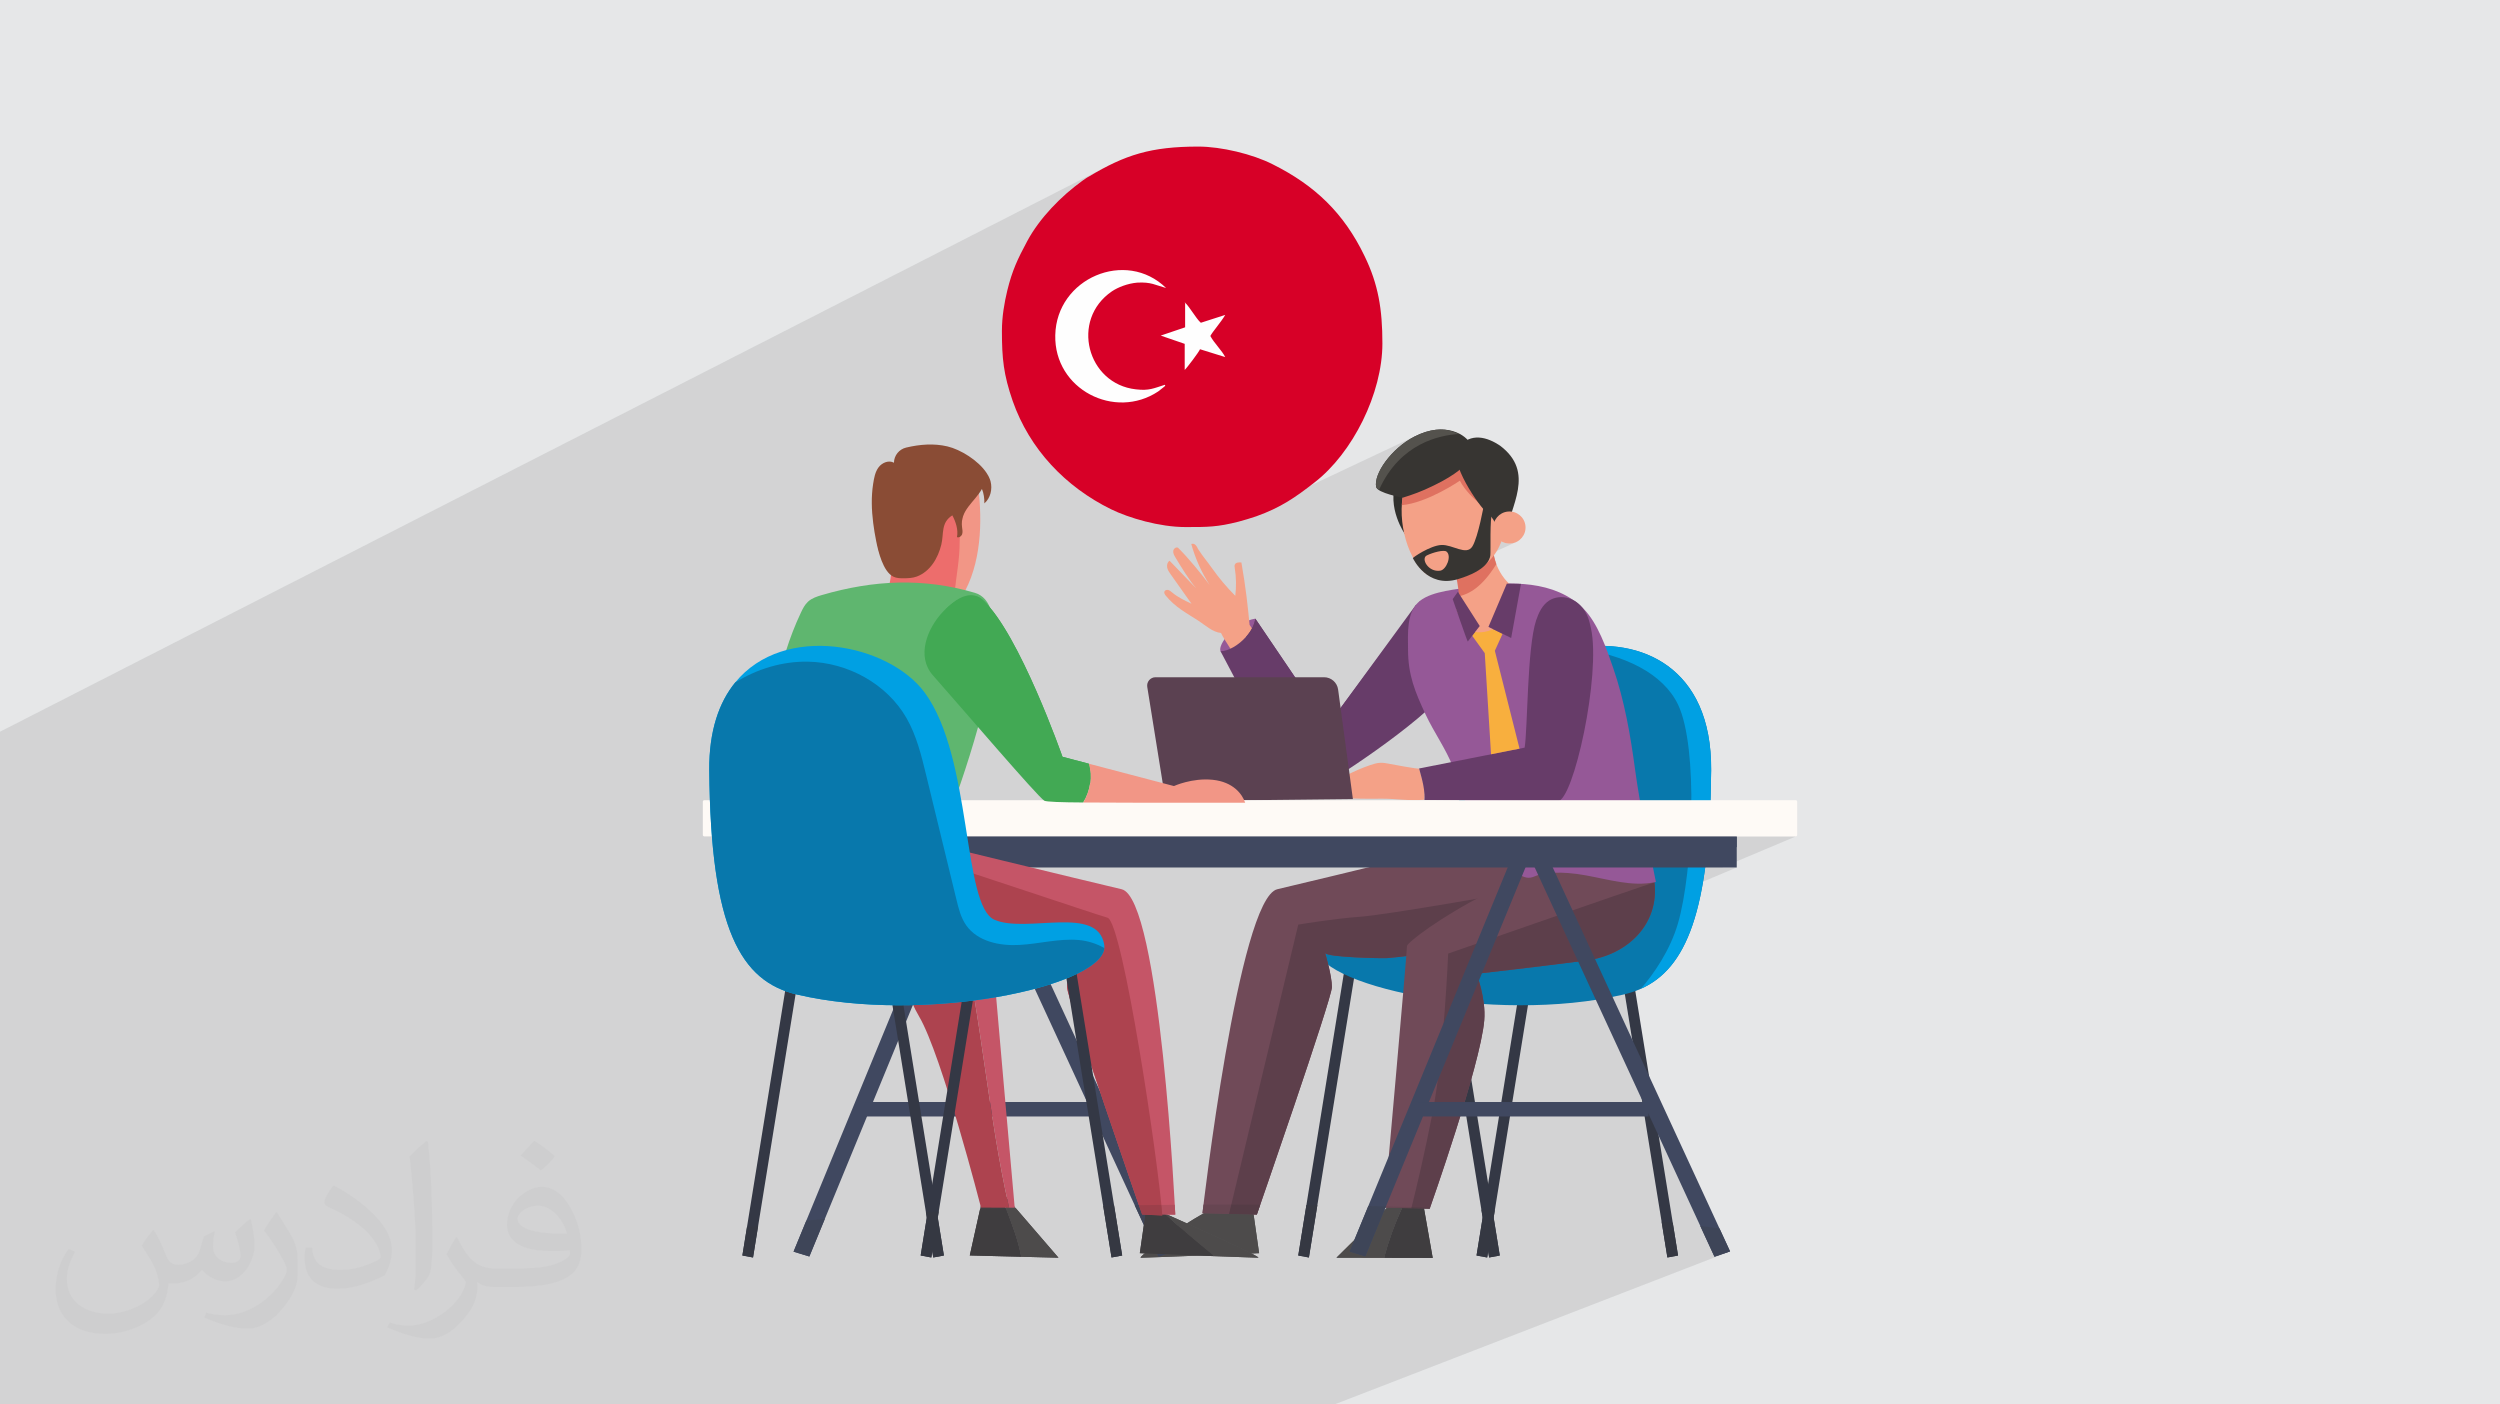 <?xml version="1.0" encoding="UTF-8"?>
<!DOCTYPE svg PUBLIC "-//W3C//DTD SVG 1.1//EN" "http://www.w3.org/Graphics/SVG/1.1/DTD/svg11.dtd">
<!-- Creator: CorelDRAW 2020 (64-Bit) -->
<svg xmlns="http://www.w3.org/2000/svg" xml:space="preserve" width="94.192mm" height="52.917mm" version="1.1" style="shape-rendering:geometricPrecision; text-rendering:geometricPrecision; image-rendering:optimizeQuality; fill-rule:evenodd; clip-rule:evenodd"
viewBox="0 0 9404.92 5283.66"
 xmlns:xlink="http://www.w3.org/1999/xlink"
 xmlns:xodm="http://www.corel.com/coreldraw/odm/2003">
 <defs>
  <style type="text/css">
   <![CDATA[
    .fil37 {fill:#D70027}
    .fil0 {fill:#E6E7E8}
    .fil15 {fill:#FEFAF6;fill-rule:nonzero}
    .fil23 {fill:#F8AF3E;fill-rule:nonzero}
    .fil6 {fill:#F4A187;fill-rule:nonzero}
    .fil16 {fill:#F29686;fill-rule:nonzero}
    .fil17 {fill:#ED6D6C;fill-rule:nonzero}
    .fil25 {fill:#DF7160;fill-rule:nonzero}
    .fil18 {fill:#C55567;fill-rule:nonzero}
    .fil19 {fill:#AD434F;fill-rule:nonzero}
    .fil34 {fill:#B14F5E;fill-rule:nonzero}
    .fil35 {fill:#9C3F4A;fill-rule:nonzero}
    .fil22 {fill:#8A4C35;fill-rule:nonzero}
    .fil5 {fill:#955897;fill-rule:nonzero}
    .fil11 {fill:#704A58;fill-rule:nonzero}
    .fil31 {fill:#674652;fill-rule:nonzero}
    .fil12 {fill:#5D3F4B;fill-rule:nonzero}
    .fil32 {fill:#553C46;fill-rule:nonzero}
    .fil13 {fill:#5B4151;fill-rule:nonzero}
    .fil20 {fill:#5FB66F;fill-rule:nonzero}
    .fil27 {fill:#54524D;fill-rule:nonzero}
    .fil3 {fill:#525051;fill-rule:nonzero}
    .fil28 {fill:#4D4B4B;fill-rule:nonzero}
    .fil7 {fill:#673C69;fill-rule:nonzero}
    .fil26 {fill:#373532;fill-rule:nonzero}
    .fil4 {fill:#423F42;fill-rule:nonzero}
    .fil24 {fill:#302F2C;fill-rule:nonzero}
    .fil29 {fill:#3F3D3F;fill-rule:nonzero}
    .fil21 {fill:#42A954;fill-rule:nonzero}
    .fil14 {fill:#404860;fill-rule:nonzero}
    .fil33 {fill:#3E4558;fill-rule:nonzero}
    .fil30 {fill:#353842;fill-rule:nonzero}
    .fil9 {fill:#0878AC;fill-rule:nonzero}
    .fil8 {fill:#343845;fill-rule:nonzero}
    .fil10 {fill:#00A0E3;fill-rule:nonzero}
    .fil36 {fill:#FEFEFE;fill-rule:nonzero}
    .fil2 {fill:#373435;fill-opacity:0.031}
    .fil1 {fill:#2B2A29;fill-opacity:0.102}
   ]]>
  </style>
 </defs>
 <g id="Layer_x0020_1">
  <polygon class="fil0" points="-0,0 9404.92,0 9404.92,5283.66 -0,5283.66 "/>
  <path class="fil1" d="M-0 3590.32l0 -19.83 0 -3.39 0 -44.18 0 -14.28 0 -2.18 0 -26.62 0 -44.23 0 -8.22 0 -2.26 0 -12.53 0 -14.47 0 -0.41 0 -9.92 0 -0.94 0 -5.2 0 -16.47 0 -24.54 0 -78.73 0 -26.76 0 -39.7 0 -14.39 0 -50.36 0 -1.42 0 -27.68 0 -99.74 0 -133.28 0 -62.98 0 -34.6 0 -12.19 0 -3.24 0 -2.87 4170.32 -2129.67 -11.77 6.04 -11.88 6.3 -12.03 6.59 -12.19 6.87 -12.37 7.15 -12.58 7.44 -3.43 1.82 -3.32 1.95 -3.25 2.06 -3.22 2.15 -3.22 2.22 -3.25 2.28 -3.32 2.32 -3.43 2.33 -14.89 11.08 -14.87 11.63 -14.81 12.16 -4.03 3.47 137.63 -70.21 -30.09 16.78 -29.41 18.38 -28.67 19.98 -27.86 21.58 -26.99 23.17 -26.06 24.77 -24.76 26.04 -23.15 26.98 -21.57 27.85 -19.97 28.65 -18.36 29.41 -16.77 30.07 -15.18 30.7 -13.58 31.26 -11.98 31.76 -10.37 32.19 -8.79 32.57 -7.19 32.88 -5.59 33.12 -3.99 33.31 -0.2 2.85 318.31 -159.48 -15.18 8.31 -14.61 9.32 -13.99 10.28 -13.29 11.24 -12.52 12.15 -11.69 13.05 -10.78 13.92 -9.83 14.76 -8.8 15.56 -7.69 16.35 -6.52 17.09 -3.07 10.3 222.79 -111.13 11.2 -5.12 11.93 -4.64 12.52 -4.07 12.96 -3.37 13.25 -2.57 13.39 -1.67 18.2 -0.47 15.44 0.79 13.4 1.85 12.08 2.71 11.49 3.35 11.65 3.81 12.52 4.07 14.12 4.12 -415.85 206.5 0.68 8.03 2.81 17.75 4 17.16 5.16 16.54 6.25 15.92 1.03 2.15 467.47 -231.12 0 94.91 -75 36.9 73.43 25.31 0 48.4 57.57 -28.18 94.9 29.57 -339.94 165.71 7.7 -1.54 16.48 -4.51 16.33 -5.74 16.1 -6.99 -400.28 195.04 17.47 22.55 23.16 26.99 24.77 26.05 26.05 24.76 26.98 23.16 27.85 21.58 28.67 19.97 29.4 18.37 30.09 16.77 30.7 15.18 31.26 13.59 31.76 11.98 32.2 10.38 32.57 8.79 32.88 7.2 33.13 5.59 33.31 3.99 33.44 2.4 33.5 0.8 33.5 -0.79 33.44 -2.4 33.31 -3.99 33.13 -5.59 32.88 -7.19 32.57 -8.78 32.19 -10.38 15.98 -6.03 599.58 -282.94 -10.99 5.38 -15.96 8.92 -15.44 9.99 -14.82 10.91 -14.12 11.7 -13.33 12.34 -12.45 12.82 -11.49 13.17 -7.38 9.46 146.41 -68.96 20.63 -8.41 20.08 -6.76 19.32 -5.27 18.32 -3.97 17.12 -2.84 15.69 -1.89 14.03 -1.1 -297.15 139.74 -1.66 3.2 -5.35 12.69 -3.87 12.17 -2.3 11.48 -0.24 4.04 347.1 -162.91 -9.95 5.29 -9.71 6.92 -9.4 8.66 -9.06 10.49 -5.43 10.7 -2.13 13.21 0.15 2.81 9.9 -0.03 12.77 0.57 12.65 1.18 12.49 1.81 12.26 2.44 12 3.07 11.67 3.7 11.3 4.34 10.87 4.99 10.39 5.64 9.87 6.31 9.29 6.96 8.65 7.64 7.23 7.42 6.62 7.77 6.01 8.1 5.43 8.39 4.87 8.68 4.33 8.92 3.81 9.15 3.3 9.35 2.83 9.53 2.37 9.68 1.93 9.8 1.5 9.91 1.1 9.98 0.71 10.03 0.35 10.06 0 10.06 -5.34 4.24 -5.54 4.06 -5.74 3.88 -5.92 3.72 -6.11 3.57 -6.29 3.43 -6.45 3.31 -6.62 3.21 -16.84 7.77 1.31 1.49 2.02 2.85 36.61 -16.89 -9.73 6.51 -8.24 8.18 -6.52 9.6 -2.93 6.84 1.13 1.89 5.33 10.24 4.83 10.3 4.35 10.03 3.91 9.42 3.51 8.48 3.15 7.2 2.82 5.58 2.52 3.63 2.27 1.35 -10 4.59 3.35 2.26 10.77 4.56 11.66 2.42 12.27 0.06 12.04 -2.38 11 -4.57 -89.57 41.03 1.14 5.94 2.69 11.9 3.41 12.73 4.2 13.13 -10.11 15.77 -9.96 14.34 -9.83 12.98 -9.66 11.7 -9.5 10.49 -9.31 9.35 -9.14 8.28 -8.94 7.28 -8.74 6.35 -8.54 5.49 -8.32 4.71 -8.09 3.98 -23.36 10.64 15.12 23.66 157.93 -71.82 -69.17 162.87 3.33 1.63 232.92 -105.17 8.59 -3.59 8.95 -2.6 9.21 -1.62 9.37 -0.64 9.42 0.32 9.37 1.25 9.22 2.19 1.96 0.53 1.96 0.59 1.96 0.64 1.94 0.7 1.94 0.74 1.92 0.79 1.9 0.84 1.88 0.88 4.31 2.18 4.19 2.39 4.06 2.58 3.94 2.76 3.81 2.95 3.68 3.11 3.56 3.26 3.43 3.41 4.43 4.9 4.17 5.13 3.92 5.35 3.65 5.54 3.36 5.72 3.08 5.87 2.78 6.01 2.47 6.13 1.77 4.9 1.61 4.95 1.47 4.98 1.36 5.01 1.27 5.04 1.2 5.07 1.16 5.09 1.13 5.11 3.2 17.26 2.4 18.89 1.63 20.37 0.89 21.7 0.06 7.29 2.82 0.56 16.08 3.53 15.8 3.81 15.52 4.08 15.23 4.36 14.92 4.62 14.61 4.9 14.29 5.17 13.96 5.44 13.62 5.71 13.27 5.98 12.92 6.25 12.55 6.53 12.18 6.79 11.79 7.07 11.4 7.33 11 7.61 10.59 7.88 10.18 8.15 9.75 8.41 9.32 8.69 8.87 8.96 8.42 9.23 7.96 9.49 7.49 9.77 7 10.03 6.52 10.29 6.01 10.57 5.51 10.83 6.95 15.99 6.38 17.68 5.82 19.28 5.28 20.76 4.75 22.14 4.23 23.4 3.72 24.56 3.24 25.62 2.74 26.57 2.28 27.41 1.82 28.14 1.36 28.77 0.93 29.29 0.51 29.69 0.09 29.99 -0.31 30.19 -0.7 30.28 -1.08 30.26 -1.44 30.13 -0.33 5.4 396.43 0 1.11 -0.11 1.03 -0.32 -279.02 117.47 54.95 0 -194.38 81.74 -3.05 19.5 -4.19 24.17 -4.43 22.98 -4.68 21.67 -4.89 20.26 -5.11 18.73 -5.97 19.16 -6.61 18.74 -7.22 18.31 -7.74 17.86 -8.21 17.39 -8.63 16.91 -8.97 16.42 -9.26 15.9 -9.48 15.36 -9.66 14.81 -9.75 14.24 -9.8 13.65 -9.78 13.04 -9.71 12.42 -9.56 11.77 -9.37 11.12 -16.59 6.86 0.75 -0.28 7.98 -3.19 -52.01 21.5 63.28 391.55 219.7 475.73 0.01 0 9.45 1.2 9.33 1.21 9.23 1.22 9.11 1.22 9 1.23 8.9 1.23 8.78 1.24 8.67 1.25 39.78 86.18 -1488.61 575.89 -6.42 0 -144.14 0 -20.21 0 -81.3 0 -93.63 0 -128.52 0 -50.9 0 -273.36 0 -20.47 0 -6.94 0 -50.65 0 -6.39 0 -137.16 0 -146.38 0 -31.27 0 -8.34 0 -23.41 0 -43.54 0 -4.86 0 -5.46 0 -88.64 0 -7.34 0 -87.73 0 -7.02 0 -3.63 0 -21.61 0 -16.47 0 -15.02 0 -16.32 0 -9.09 0 -25.77 0 -14.66 0 -42.46 0 -5.91 0 -4.51 0 -1.9 0 -3.13 0 -1.95 0 -0.07 0 -0.25 0 -37.26 0 -24.85 0 -2.6 0 -109.2 0 -58.49 0 -23.25 0 -40.6 0 -65.53 0 -4.66 0 -4.21 0 -19.81 0 -10.76 0 -1.64 0 -23.41 0 -24.81 0 -19.45 0 -25.53 0 -17.71 0 -21.1 0 -29.42 0 -5.72 0 -22.11 0 -5.02 0 -8.58 0 -0.08 0 -63.66 0 -4.76 0 -9.21 0 -21.75 0 -7.36 0 -5.53 0 -3.26 0 -4.35 0 -4.87 0 -3.75 0 -56.2 0 -7.56 0 -5.54 0 -14.49 0 -48.59 0 -3.29 0 -26.79 0 -14.41 0 -62.75 0 -0.31 0 -8.08 0 -3.92 0 -33.69 0 -48.23 0 -93.52 0 -21.41 0 -6.93 0 -18.77 0 -29.17 0 -8.19 0 -4.95 0 -69.99 0 -20.24 0 -4.7 0 -17.97 0 -21.67 0 -8.33 0 -36.66 0 -12.16 0 -65.45 0 -4.09 0 -38.08 0 -1.59 0 -5.36 0 -5.22 0 -6.4 0 -34.31 0 -30.5 0 -8.18 0 -17.21 0 -23.37 0 -0.99 0 -57.61 0 -48.07 0 -1.51 0 -3.84 0 -22.26 0 -0.42 0 -20.92 0 -0.1 0 -55.73 0 -14.02 0 -10.89 0 -5.58 0 -0.66 0 -12.3 0 -23.05 0 -85.89 0 -43.35 0 -0.72 0 -27.34 0 -0.82 0 -6.12 0 -28.71 0 -11.73 0 -69.94 0 -27.96 0 -5.82 0 -5.74 0 -67.15 0 -40.68 0 -24.38 0 -30.62 0 -70.61 0 -26.16 0 -30.09 0 -92.09 0 -19.19 0 -50.03 0 -14.26 0 -10.18 0 -203.36 0 -47.72 0 -20.41 0 -51.73 0 -31.32 0 -25.89 0 -62.49 0 -3.55 0 -32.52 0 -23.7 0 -9.13 0 -18.39 0 -60.82 0 -1.26 0 -20.62 0 0 -30.85 0 -4.35 0 -0.02 0 -4.27 0 -15.84 0 -49.34 0 -15.1 0 -0.02 0 -19.13 0 -0.14 0 -7.06 0 -9.48 0 -16.07 0 -5.24 0 -4.77 0 -1.15 0 -5.77 0 -5.97 0 -5.79 0 -1.91 0 -1.83 0 -13.1 0 -17.87 0 -7.9 0 -38.68 0 -4.12 0 -15.29 0 -5.97 0 -2.46 0 -1.3 0 -2.5 0 -13.92 0 -3.52 0 -5.77 0 -16.91 0 -8.74 0 -10.88 0 -6.25 0 -3.37 0 -11.21 0 -2.18 0 -0.53 0 -5.24 0 -2.93 0 -7.55 0 -9.25 0 -0.07 0 -19.85 0 -35.17 0 -10.85 0 -19.86 0 -3.04 0 -26.5 0 -7.27 0 -0.01 0 -2.21 0 -5.12 0 -2.09 0 -2.73 0 -20.06 0 -5.86 0 -1.29 0 -3.18 0 -2.6 0 -4.42 0 -1.62 0 -2.27 0 -9.95 0 -0.73 0 -23.35 0 -3.12 0 -16.61 0 -0.44 0 -4.58 0 -1.49 0 -5.45 0 -1.2 0 -6.38 0 -4.85 0 -0.13 0 -1.34 0 -0.67 0 -4.81 0 -10.98 0 -5.71 0 -8.54 0 -4.49 0 -0.24 0 -6.54 0 -0.01 0 -2.66 0 -5.65 0 -0.9 0 -5.54 0 -1.34 0 -6.02 0 -4.91 0 -5.07 0 -6.3 0 -3.84 0 -6.7 0 -2.12 0 -2.02 0 -2.2 0 -4.65 0 -0.31 0 -11.45 0 -6.29 0 -5.08 0 -4.78 0 -14.18 0 -24.14 0 -10.11 0 -25.81 0 -22.25 0 -2.03 0 -2.41 0 -3.1 0 -5.13 0 -6.67 0 -17.41 0 -0.09 0 -7.43 0 -9.65 0 -8.33 0 -9.09 0 -11.23 0 -0.22 0 -0.1 0 -0.88 0 -1.65 0 -0.57 0 -16.59 0 -2.53 0 -1.73 0 -4.6 0 -8.43 0 -0.11 0 -2.75 0 -1.49 0 -0.79 0 -0.11 0 -2.37 0 -6.94 0 -1.26 0 -14.47 0 -16.88 0 -11.55 0 -9.06 0 -4.32 0 -5.77 0 -2.31 0 -6.41 0 -3.38 0 -9.89 0 -0.13 0 -3.62 0 -1.05 0 -0.27 0 -1.92 0 -0.05 0 -0.12 0 -5.05 0 -52.23 0 -1.31 0 -47.79 0 -30.9 0 -25.51 0 -0.58 0 -0.53 0 -0.06 0 -4.55 0 -9.85 0 -2.53 0 -22.53 0 -4.86 0 -1.52 0 -1.95 0 -25.67 0 -13.92 0 -9.27 0 -3.33 0 -13.76 0 -17.65 0 -13.98 0 -15.87 0 -0.49 0 -15.85 0 -22.26 0 -10.29 0 -2.76 0 -13.67 0 -3.13 0 -0.86 0 -25.53 0 -3.32 0 -4.5 0 -30.48 0 -6.08 0 -9.73 0 -2.53 0 -38.6 0 -2.41 0 -10.97 0 -8.18 0 -18.27 0 -4.35 0 -3.5zm6123.31 -38.62l-0.01 0 189.51 -79.17 -189.5 79.17zm-481.45 -1172.62l0.01 0 273.39 -123.2 -273.4 123.2z"/>
  <path class="fil2" d="M578.49 4627.69c17.95,27.21 29.6,53.36 40.96,82.43 8.45,16.91 12.93,48.09 52.57,48.09 11.61,0 28.28,-3.42 43.06,-11.61 16.63,-8.73 29.32,-21.94 35.94,-42l15.85 -53.36 38.57 -19.02 2.64 2.64c-5.27,20.09 -6.59,39.36 -6.59,54.43 0,44.63 38.57,61.56 69.22,61.56 17.95,0 34.09,-8.73 34.09,-25.11 0,-21.13 -8.98,-57.06 -20.62,-89.29 17.95,-17.95 35.94,-35.94 56.53,-50.47l3.17 1.6c8.98,38.04 14,75.56 14,100.66 0,24.57 -10.83,51.79 -19.81,69.49 -18.49,34.87 -51.25,62.62 -90.87,62.62 -30.1,0 -63.65,-15.07 -86.66,-43.06l-1.32 0c-21.66,26.96 -55.22,51.25 -108.86,51.25l-16.63 0c-2.64,35.41 -10.29,60.49 -21.94,82.95 -31.95,62.34 -126.81,106.47 -216.1,106.47 -124.17,0 -186.51,-71.59 -186.51,-166.96 0,-58.91 19.27,-113.6 48.88,-152.42l24.29 10.04c-18.49,35.41 -30.91,68.68 -30.91,101.45 0,89.29 72.66,131.83 156.4,131.83 77.68,0 173.83,-49.41 191.28,-106.72 -6.59,-62.62 -30.1,-91.93 -66.04,-148.99 10.83,-19.02 24.83,-38.04 42.28,-58.38l3.17 0 0 0 0 0 -0.02 -0.09zm1432.13 -336.04c26.15,16.39 51.79,35.66 76.87,57.85 -14,19.81 -31.45,37.79 -53.11,53.64 -25.11,-20.34 -50.19,-37.79 -75.84,-56.27 17.42,-19.55 34.62,-38.29 52.04,-55.22l0 0 0 0 0 0 0 0 0 0 0.03 0zm13.47 244.11c-42.28,0 -76.87,27.75 -76.87,48.34 0,44.13 84.53,57.85 185.72,57.31 -12.68,-51.79 -57.06,-105.68 -108.86,-105.68l0.01 0.03zm-94.86 236.19c54.96,0 103.04,-1.6 139.74,-10.83 40.96,-10.29 75.56,-30.91 75.56,-45.17 0,-3.7 0,-8.19 -1.32,-11.89 -22.98,2.11 -49.41,2.11 -72.38,2.11 -74.49,0 -131.55,-16.91 -154.02,-58.66 -5.55,-11.61 -9.51,-24.57 -9.51,-39.36 0,-40.43 17.42,-79.79 48.09,-107 25.61,-22.45 53.89,-36.44 82.67,-36.44 52.04,0 93.51,41.75 122.57,107.54 15.85,35.94 26.68,77.4 26.68,129.72 0,34.87 -9.51,64.19 -31.17,85.85 -40.43,39.11 -114.92,53.89 -229.04,53.89l-51.79 0 0 0 -13.47 0c-28.28,0 -48.62,-5.02 -64.72,-17.42l-2.64 0c0.79,6.59 1.32,12.93 1.32,19.02 0,25.61 -8.45,58.38 -25.61,84.53 -50.72,75.3 -105.68,108.04 -153.24,108.04 -48.09,0 -107,-18.49 -160.11,-42.54l9.51 -18.49c17.17,7.13 40.96,11.89 73.7,11.89 85.85,0 198.66,-82.43 212.66,-163 -3.17,-6.59 -8.98,-15.32 -17.17,-24.57 -25.11,-29.85 -40.96,-54.68 -55.75,-80.83 12.68,-25.11 24.29,-45.17 35.13,-63.4l4.49 -0.53c36.72,74.77 69.99,117.55 144.23,117.55l11.61 0 0 0 53.89 0 0 0 0 0 0 0 0 0 0 0 0.09 0.01zm-371.98 79c6.34,-34.34 6.87,-72.91 6.87,-108.86l0 -53.36c0,-99.6 -12.68,-244.36 -22.98,-338.68 17.95,-19.27 43.06,-42 62.87,-57.31l5.81 1.6c13.47,118.62 16.63,256 16.63,383.06 0,33.3 -1.32,65.79 -4.49,89.55 -1.85,30.1 -19.27,52.83 -56.53,87.7l-8.19 -3.7zm-382.8 -157.19c1.85,46.77 24.83,83.49 105.15,83.49 49.93,0 92.19,-12.93 138.96,-35.13 8.45,-3.7 12.93,-8.73 12.93,-12.93 0,-29.32 -22.45,-68.15 -60.23,-103.55 -36.72,-33.3 -85.34,-62.62 -130.76,-82.18 -15.6,-6.59 -20.62,-13.47 -20.62,-20.09 0,-13.47 17.95,-41.75 32.77,-62.09l5.02 -0.53c52.04,27.21 110.17,67.64 153.24,112.53 39.11,41.47 63.4,83.49 63.4,129.19 0,33.81 -10.29,65.51 -26.96,95.11 -57.06,28.79 -117.83,50.72 -178.06,50.72 -73.17,0 -123.1,-34.34 -123.1,-114.92 0,-8.73 0,-22.19 3.17,-39.64l25.11 0 0 0 0 0 0 0 0 0 0 0 -0.02 0zm-132.37 -132.9l45.45 73.45c16.63,27.21 32.23,56.81 32.23,103.55l0 59.7c0,48.34 -30.91,100.13 -80.83,151.38 -39.11,34.62 -73.7,49.41 -105.68,49.41 -47.55,0 -101.98,-14.79 -164.85,-41.75l7.13 -18.49c19.81,5.27 42.79,9.77 71.06,9.77 90.36,-0.53 182.8,-66.57 225.08,-147.15 5.02,-9.26 6.87,-17.95 6.87,-24.04 0,-9.26 -5.02,-19.55 -8.98,-28.79 -22.98,-43.31 -48.62,-82.95 -76.87,-119.68 14.79,-23.25 29.6,-45.7 45.7,-67.9l3.7 0.53 0 0 0 0 0 0 0 0 0 0 -0.02 0.01z"/>
  <g id="_1588924956256">
   <g>
    <path class="fil3" d="M4711.11 4534.69c0,0 -37.14,-39.33 -124.23,0 -124.17,56.05 -310.16,196.8 -295.06,196.8 25.67,0 444.94,-17.11 444.94,-17.11l-25.64 -179.69z"/>
    <path class="fil3" d="M5226.77 4534.69l-199.07 196.75 179.3 0.4c17.87,-66.14 41.22,-131.14 71.24,-194.79l-51.47 -2.37z"/>
    <path class="fil4" d="M5356.07 4540.68l-77.83 -3.61c-30.02,63.64 -53.37,128.65 -71.24,194.79l182.8 0.4 -33.73 -191.57z"/>
    <path class="fil5" d="M4722.35 2327.27c-77.4,13.06 -142.03,97.38 -130.79,122.68 33.73,39.34 123.67,-42.17 123.67,-42.17l7.12 -80.52z"/>
    <path class="fil6" d="M4700.95 2350.81c-6.98,-71.25 -14,-139 -30.84,-234.77 -9.23,-0.98 -20.97,-0.62 -24.69,7.9 -1.75,3.97 -1,8.55 -0.32,12.83 5.58,34.57 6.25,69.92 2,104.67 -31.83,-31.87 -60.98,-66.44 -87.03,-103.22 -21.34,-30.15 -32.87,-41.78 -53.28,-73.34 -9.7,-22.02 -19.31,-20.07 -25.24,-18.42 15.07,54.46 38.42,106.61 69.07,154.1 -33.75,-44.94 -78.96,-100.35 -118.78,-139.96 -7.52,-4.17 -17.17,3.62 -18.12,12.17 -0.99,8.55 3.61,16.63 8.01,24 21.73,36.2 51.83,85.51 79.2,117.64 -33.64,-34.95 -67.27,-69.89 -100.87,-104.84 -8.33,5.05 -11.09,16.25 -9.09,25.76 1.97,9.5 7.73,17.71 13.34,25.62 26.04,36.77 52.08,73.54 78.14,110.31 -26.83,-12.75 -51.46,-24.3 -74.17,-43.46 -4.19,-3.56 -8.66,-7.25 -14.05,-8.45 -5.37,-1.2 -11.96,0.98 -13.84,6.16 -2.01,5.57 1.99,11.35 5.73,15.93 34.63,42.35 76.45,64.2 122.06,93.63 26.31,17 53.43,43.11 85.24,46.14 15.6,32.73 45.42,70.15 61.02,102.87 19.07,-37.23 35.29,-78.75 60.8,-112.21l-14.28 -21.06z"/>
    <path class="fil7" d="M5456.84 2580.9c-116.89,151.05 -473.54,370.75 -473.54,370.75 0,0 -108.34,-2.86 -119.73,-17.09 -63.25,-78.97 -243.2,-432.48 -271.98,-484.63 28.63,0.3 68.31,-22.79 96.51,-54.85 17.96,-20.23 31.3,-44.05 34.31,-67.89l272.43 401.91 347.21 -467.54c25.63,-3.45 57.55,11.38 86,37.91 63.41,59.19 109.56,176.98 28.79,281.42z"/>
    <path class="fil7" d="M5428.05 2299.48c-12.44,29.08 -29.8,61.29 -50.32,79.72 -43.92,39.42 -385.9,434.58 -385.9,434.58l0 55.75 -34.15 -37.62 -269.58 -436.82c17.96,-20.23 31.3,-44.06 34.31,-67.89l272.43 401.91 332.03 -453.87c25.62,-3.44 72.74,-2.29 101.19,24.24z"/>
    <polygon class="fil8" points="6137.16,3636.72 6312.79,4723.18 6272.65,4730.65 6097.04,3644.17 "/>
    <polygon class="fil8" points="5466.46,3636.72 5642.08,4723.18 5601.96,4730.65 5426.32,3644.17 "/>
    <polygon class="fil8" points="5059.57,3636.72 5099.7,3644.17 4924.07,4730.65 4883.96,4723.18 "/>
    <polygon class="fil8" points="5730.27,3636.72 5770.39,3644.17 5594.78,4730.65 5554.65,4723.18 "/>
    <path class="fil9" d="M6437.34 2897.85c-4.36,533.01 -95.17,746.43 -264.2,821.79 -20.83,9.31 -42.86,16.48 -66.09,21.88 -490.33,114.5 -1179.95,-36.4 -1155.53,-187.46 24.28,-151.07 291.32,-41.66 412.71,-93.8 121.4,-52 82.57,-609.33 262.1,-854.04 61.88,-84.22 177.72,-146.86 302.84,-168.29 238.58,-41.21 511.3,67.14 508.17,459.91z"/>
    <path class="fil10" d="M6437.34 2897.85c-4.36,533.01 -95.17,746.43 -264.2,821.79 49.29,-57.52 109.69,-143.86 139.67,-247.11 55.59,-191.35 77.17,-660.55 0,-821.65 -56.05,-117.03 -200.06,-188.23 -383.64,-212.95 238.58,-41.21 511.3,67.14 508.17,459.91z"/>
    <path class="fil11" d="M5838.08 3298.48c-4.93,11.25 -10.49,22.2 -16.63,32.69 -53.36,93.83 -148.12,161.31 -249.6,200.72 -110.46,42.88 -236.24,62.36 -353.6,72.4 -17.09,1.49 -225.76,-2.56 -233.11,-19.17 1.49,4.93 25.49,86.63 25.49,128.15 0,42.74 -282.43,855.66 -282.43,855.66l-104.48 -2.4 -100.12 -2.26c0,0 136.1,-1184.86 281.64,-1219.02 147.8,-34.79 295.17,-70.89 442.82,-106.74 115.87,-28.01 225.15,-57.4 336.38,-60.11 73.45,-1.79 147.81,8.11 225.46,37.79 11.1,4.32 22.8,9.3 30.12,18.89 13.51,17.66 7.08,43.02 -1.94,63.39z"/>
    <path class="fil12" d="M5821.45 3331.17c-53.36,93.83 -148.12,161.31 -249.6,200.72 -110.46,42.88 -236.24,62.36 -353.6,72.4 -17.09,1.49 -225.76,-2.56 -233.11,-19.17 1.49,4.93 25.49,86.63 25.49,128.15 0,42.74 -282.43,855.66 -282.43,855.66l-104.48 -2.4 260.25 -1088.17c0,0 129.19,-22.17 234.13,-29.69 93.54,-6.74 582.83,-90.67 703.37,-117.5z"/>
    <path class="fil11" d="M5965.96 3613.59c-210.46,27.13 -411.34,49.76 -411.34,49.76 0,0 35.97,91.45 29.08,175.09 -13.95,168.19 -205.07,708.29 -205.07,708.29l-69.25 -1.36 -101.94 -2.1c0,0 85.59,-958.48 85.59,-984.12 0,-25.63 501.44,-386.89 897.78,-347.47 18.58,37.17 29.36,73.29 33.28,107.79 18.27,153.48 -97.46,273.42 -258.14,294.11z"/>
    <path class="fil12" d="M5965.96 3613.59c-210.46,27.13 -411.34,49.76 -411.34,49.76 0,0 35.97,91.45 29.08,175.09 -13.95,168.19 -205.07,708.29 -205.07,708.29l-69.25 -1.36c19.02,-76.13 51.85,-213.46 80.33,-361.72 43.18,-224.4 58.17,-596.32 58.17,-596.32 0,0 705.3,-246 776.21,-267.86 18.27,153.48 -97.46,273.42 -258.14,294.11z"/>
    <path class="fil5" d="M6159.33 3324.29c23.44,0.5 46.83,-1.25 70.13,-6.36 -27.65,-141.1 -58.94,-279.16 -78.21,-422.19 -17.53,-130.33 -39.78,-259.17 -82.87,-384.08 -25,-72.36 -57.45,-167.64 -112.04,-222.47 -106.42,-106.97 -277.45,-103.23 -415.71,-81.53 -57.66,9.07 -151.11,15.41 -198.26,52.29 -52.91,41.39 -45.44,124.53 -45.39,183.61 0.09,96 26.23,159.2 66.28,244.68 31.64,67.57 75.23,126.99 102.99,197.36 37.23,94.43 68.67,193.45 90.75,292.5 -0.54,-2.46 53.75,24.37 59.47,28.68 23.69,17.85 45.41,39.62 67.84,59.1 15.25,13.2 30.98,26.71 50.04,33.32 25.76,8.94 37.74,-4.4 60.51,-9.62 33.35,-7.69 70.31,-7.62 104.24,-5.26 87.35,6.09 174.22,38.1 260.23,39.97z"/>
    <path class="fil6" d="M5338.59 2891.05c1.01,3.84 -106.06,-16.5 -109.69,-17.2 -12.12,-2.4 -24.37,-4.79 -36.72,-4.22 -13.1,0.61 -25.83,4.55 -38.24,8.84 -63.02,21.77 -122.71,53.2 -176.31,92.89 11.45,20.71 38.18,26.44 61.76,28.83 52.48,5.32 105.39,4.86 158.16,4.39 52.07,-0.47 109.2,9.57 160.36,3.92 6.72,-38.01 -9.52,-80.95 -19.3,-117.44z"/>
    <path class="fil7" d="M5859.5 3014.43c-13.2,0 -362.19,-3.44 -500.83,-4.94 1.97,-26.53 -3.29,-53.8 -9.73,-79.87 -3.3,-13.34 -7.04,-26.22 -10.33,-38.66l396.96 -78.37c11.4,-64.44 8.98,-375.99 43.31,-478.94 9.59,-28.62 23.38,-57.83 48.71,-74.17 20.97,-13.64 47.94,-16.35 72.23,-9.3 5.22,1.35 10.46,3.3 15.44,5.7 11.66,5.53 22.03,13.33 31.01,22.62 12.13,12.74 21.73,28.18 27.87,44.66 4.94,13.03 7.95,26.52 10.95,40.17 38.5,175.02 -65.79,651.1 -125.59,651.1z"/>
    <path class="fil13" d="M5089.54 3005.93l-55.62 -412.03c-3.58,-26.45 -26.18,-46.19 -52.86,-46.19l-634.01 0c-19.37,0 -34.18,17.34 -31.09,36.47l69.06 429.77 704.52 -8.03z"/>
    <polygon class="fil14" points="6449.86,4727.88 6508.48,4707.77 5751.77,3069.23 5076.88,4708.72 5136.36,4726.93 5755.18,3223.66 "/>
    <polygon class="fil14" points="5330.94,4200.14 6201.69,4200.14 6201.69,4145.72 5330.94,4145.72 "/>
    <polygon class="fil14" points="4358.24,4727.88 4416.86,4707.77 3660.16,3069.23 2985.29,4708.72 3044.76,4726.93 3663.54,3223.66 "/>
    <polygon class="fil14" points="3239.33,4200.14 4110.08,4200.14 4110.08,4145.72 3239.33,4145.72 "/>
    <polygon class="fil14" points="2871.45,3263.49 6533.55,3263.49 6533.55,3147.28 2871.45,3147.28 "/>
    <polygon class="fil14" points="2871.45,3186.98 6533.55,3186.98 6533.55,3105.9 2871.45,3105.9 "/>
    <path class="fil15" d="M2649.53 3146.45l4105.95 0c3.04,0 5.45,-2.47 5.45,-5.51l0 -125.2c0,-3.05 -2.42,-5.52 -5.45,-5.52l-4105.95 0c-3.06,0 -5.53,2.48 -5.53,5.52l0 125.2c0,3.05 2.48,5.51 5.53,5.51z"/>
    <path class="fil16" d="M3605.1 2264.29c-4.49,6.13 -9.44,12.59 -16.48,15.89 -1.51,0.6 -2.85,1.19 -4.35,1.5l-0.13 0c-4.51,1.2 -9.31,1.51 -13.96,1.65 -25.93,1.05 -52.61,2.11 -77.05,-6.89 -15.87,-5.85 -29.98,-15.6 -42.87,-26.69 -7.05,-6.15 -13.79,-12.74 -20.22,-19.18 -42.9,-42.74 -105.56,-96.39 -122.64,-155.6 -17.69,-61.16 -8.24,-129.22 7.5,-189.78 34.49,-131.16 151.99,-196.52 277.93,-138.51 44.37,20.39 76,47.67 86.63,92.49 1.52,5.7 2.42,11.69 3.17,17.98 14.08,132.07 3,295.17 -77.52,407.15z"/>
    <path class="fil17" d="M3663.16 1833.36c-1.35,3.89 -3.06,7.71 -4.73,11.31 -28.21,60.43 -48.65,126.24 -48.22,193.47 0.39,64.21 -12.31,125.52 -18.87,189.71 -1.81,17.54 -3.77,35.99 -7.2,53.82 -4.51,1.2 -9.31,1.51 -13.96,1.65 -25.93,1.05 -52.61,2.11 -77.05,-6.89 -15.87,-5.85 -29.98,-15.6 -42.87,-26.69 -7.05,-6.15 -13.79,-12.74 -20.22,-19.18 -42.9,-42.74 -105.56,-96.39 -122.64,-155.6 -17.69,-61.16 -8.24,-129.22 7.5,-189.78 34.49,-131.16 151.99,-196.52 277.93,-138.51 29.55,13.58 54.23,33.79 70.28,61.8 4.33,7.56 3.03,16.39 0.05,24.9z"/>
    <path class="fil17" d="M3353.27 2103.3c7.78,66.25 -22.49,138.65 -11.24,134.92 11.24,-3.75 187.4,26.23 187.4,26.23l3.74 -131.17 -179.9 -29.97z"/>
    <path class="fil3" d="M4380.17 4564.3c60.66,57.02 124.81,109.9 187.4,161.28 83.2,3.25 155.19,5.92 165.33,5.92 19.41,0 -229.67,-112.27 -352.73,-167.2z"/>
    <path class="fil4" d="M4313.63 4534.69l-25.67 179.69c0,0 152.82,6.25 279.61,11.19 -62.59,-51.37 -126.74,-104.25 -187.4,-161.28 -39.84,-17.81 -66.54,-29.61 -66.54,-29.61z"/>
    <path class="fil18" d="M4421.36 4569.21l-124.87 -0.29c0,0 -282.42,-812.93 -282.42,-855.66 0,-42.86 25.78,-128.46 25.78,-128.46 0,0 -550.47,61.02 -664.52,51.87 -47.67,-3.73 -94.89,-49.19 -132.38,-116.48 -52.3,-93.84 -85.89,-230.1 -76,-354.68 17.08,-213.91 273.89,-8.54 273.89,-8.54 0,0 633.19,154.12 778.61,188.27 145.56,34.17 201.92,1223.97 201.92,1223.97z"/>
    <path class="fil19" d="M4372.62 4572.97l-76.13 -4.04c0,0 -282.42,-812.93 -282.42,-855.66 0,-42.86 25.78,-128.46 25.78,-128.46 0,0 -550.47,61.02 -664.52,51.87 -47.67,-3.73 -94.89,-49.19 -132.38,-116.48 89.04,-105.83 350.18,-255.14 350.18,-255.14 11.24,0 509.68,168.63 573.39,187.37 57.11,16.8 192.48,925.53 206.11,1120.55z"/>
    <path class="fil3" d="M3768.11 4483.33l-5.25 0.66c24.59,78.77 63.37,157.95 78.63,243.89l140.54 3.61 -213.92 -248.16z"/>
    <path class="fil4" d="M3699.66 4491.92l-51.34 231.02 193.17 4.94c-15.26,-85.94 -54.04,-165.12 -78.63,-243.89l-63.19 7.93z"/>
    <path class="fil18" d="M3817.32 4543.26c0,0 -85.56,-958.4 -85.56,-984.07 0,-8.78 -51.96,-41.51 -120.31,-80.81 81.8,351.6 104.7,712.96 184.85,1064.81l21.02 0.07z"/>
    <path class="fil19" d="M3611.45 3478.38c-131.77,-75.74 -324.67,-175.88 -324.67,-175.88 0,0 -273.82,-299.51 -410.72,-119.83 -136.93,179.72 -128.38,350.86 92.34,454.05 220.7,103.19 463.83,-17.63 463.83,-17.63 0,0 -59.88,59.89 25.71,205.36 85.56,145.49 232.62,718.54 232.62,718.54l105.74 0.2c-80.15,-351.85 -103.05,-713.21 -184.85,-1064.81z"/>
    <path class="fil20" d="M2824.69 3308.9c-9.88,-132.04 31.23,-282.93 48.77,-413.16 27.85,-206.78 48.9,-398.99 139.33,-590.66 7.09,-15.07 14.75,-30.38 27,-41.66 14.48,-13.3 33.9,-19.62 52.8,-25.11 194.14,-56.47 381.11,-65.42 575.09,-8.06 250.62,74.12 -227.84,1169.23 -227.84,1169.23 0,0 -592.34,214.08 -615.15,-90.58z"/>
    <path class="fil20" d="M3615.61 2330.02c-67.45,-50.59 -123.67,-78.7 -273.58,-91.81 -149.89,-13.13 -260.46,52.46 -260.46,52.46l-110.56 232.35 5.64 608.99 378.51 9.37 232.36 -522.79 28.09 -288.56z"/>
    <path class="fil21" d="M4101.15 2945.91c-3.46,25.92 -12.59,50.66 -25.93,72.99 -81.41,-0.44 -139.7,-2.4 -146.61,-6.73 -25.77,-15.75 -308.04,-346.14 -419.29,-471.91 -62.36,-70.46 -22.63,-175.53 39.41,-240.45 48.75,-50.97 111.1,-77.2 148.71,-42.72 137.04,125.91 299.54,589.87 299.54,589.87l99.06 26.08c6.91,24.73 8.4,49.33 5.1,72.86z"/>
    <path class="fil16" d="M4561.77 2933.52c-77.01,-7.88 -145.47,23.59 -145.47,23.59l-320.21 -84.09c14.73,52.32 4.68,103.43 -20.88,145.95 216.26,1.5 590.5,0.85 609.15,0.85 -11.23,-33.02 -45.59,-78.44 -122.59,-86.3z"/>
    <polygon class="fil8" points="2968.41,3636.72 2792.78,4723.18 2832.91,4730.65 3008.53,3644.17 "/>
    <polygon class="fil8" points="3639.12,3636.72 3463.5,4723.18 3503.63,4730.65 3679.28,3644.17 "/>
    <polygon class="fil8" points="4046,3636.72 4005.89,3644.17 4181.51,4730.65 4221.63,4723.18 "/>
    <polygon class="fil8" points="3375.29,3636.72 3335.17,3644.17 3510.79,4730.65 3550.92,4723.18 "/>
    <path class="fil10" d="M4154.38 3566.66c-14.09,146.6 -679.08,286.32 -1155.92,174.81 -211.36,-49.33 -325.31,-244.67 -330.24,-843.68 -1.21,-148.1 36.88,-255.89 97.56,-330.24 184.39,-226.51 578.19,-145.55 713.42,38.68 179.59,244.79 140.76,801.98 262.17,854.02 121.45,52.16 388.42,-57.28 412.72,93.82 0.58,4.2 0.73,8.41 0.29,12.6z"/>
    <path class="fil9" d="M4154.38 3566.66c-14.09,146.6 -679.08,286.32 -1155.92,174.81 -211.36,-49.33 -325.31,-244.67 -330.24,-843.68 -1.21,-148.1 36.88,-255.89 97.56,-330.24 82.17,-51.11 177.65,-80.19 274.19,-78.4 148.85,2.86 296.5,83.2 370.43,212.43 37.3,65.21 55.59,139.25 73.29,212.26 38.07,156.79 76.31,313.43 114.37,470.24 8.11,33.73 16.79,68.35 36.72,96.83 42.73,61.02 126.23,78.26 200.58,73.9 74.35,-4.16 148.12,-24.71 222.3,-18.57 33.3,2.86 67.62,13.19 96.71,30.43z"/>
    <path class="fil22" d="M3703.16 1893.72c0.3,-18.44 -2.1,-37.47 -9.15,-54.27 -27.29,48.73 -83.48,80.95 -74.81,143.61 1.05,8.54 3.14,17.39 0.59,25.79 -2.55,8.24 -11.83,15.29 -19.64,11.68 5.4,-27.28 -4.64,-57.86 -17.53,-81.85 -43.76,27.89 -31.17,68.21 -41.38,110.02 -12.27,50.37 -41.67,101.34 -92.34,120.23 -15.74,5.85 -32.98,6.44 -49.77,6.6 -13.01,0 -26.36,-0.45 -38.05,-6 -39.27,-18.89 -57.26,-95.78 -64.92,-134.02 -4.49,-22.48 -8.4,-45.27 -11.23,-68.2 -6.14,-48.88 -7.79,-98.35 -0.17,-147.07 3.46,-21.73 7.21,-44.51 20.39,-62.21 13.2,-17.68 38.83,-28.19 57.87,-17.23l0 -0.45c0.56,-27.08 19.45,-50.31 45.79,-56.6 51.26,-12.21 104.43,-16.45 155.37,-4.41 48.58,11.4 116.17,52.47 147.51,100.15 5.11,7.49 9.17,15.28 12.14,23.08 0.91,2.55 1.82,5.24 2.56,7.8 7.78,29.53 -0.13,63.41 -23.22,83.34z"/>
    <path class="fil21" d="M4101.15 2945.91c-28.33,-2.25 -107.05,-10.64 -107.05,-10.64l0 -26.23 -52.45 26.23 18.74 -48.73c0,0 -224.87,-442.21 -296.06,-517.18 -34.04,-35.97 -67.92,-66.4 -104.93,-78.69 48.71,-50.97 100.44,-68.06 138.05,-33.57 137.04,125.91 299.54,589.87 299.54,589.87l99.06 26.08c6.91,24.73 8.4,49.33 5.1,72.86z"/>
    <polygon class="fil23" points="5652.62,2384.33 5623.57,2448.17 5716.44,2816.36 5609.21,2837.51 5585.59,2457.05 5538.29,2391.62 5566.72,2355.06 5599.46,2358.41 "/>
    <path class="fil24" d="M5254.38 1805.94c24.4,-60.96 153.41,-38.5 153.41,-38.5l-16.26 224.49 -104.09 20.61c0,0 -74.46,-103.06 -33.06,-206.6z"/>
    <path class="fil6" d="M5460.35 2099.72l153.11 -47.94c0,0 1.99,89.8 68.92,148.78 22.02,19.43 -9.43,121.38 -38.99,148.03 -26.77,24.13 -63.08,34.65 -98.59,28.47 -33.59,-5.85 -68.24,-81.63 -66.38,-91.54 32.28,-94.78 -18.06,-185.8 -18.06,-185.8z"/>
    <path class="fil25" d="M5460.56 2099.78c0,0 22.98,71.3 28.43,143.49 37.23,-8.77 85.76,-32.95 140.07,-120.95 -12.33,-35.2 -15.44,-70.46 -15.44,-70.46l-153.06 47.92z"/>
    <path class="fil6" d="M5288.2 1821.8c39.62,-117.04 245.3,-146.87 334,-61.86 88.7,85.02 45.28,247.63 12.25,307.02 -59.61,107.2 -210.12,145.14 -276.98,85.73 -66.82,-59.4 -108.9,-213.85 -69.28,-330.89z"/>
    <path class="fil25" d="M5273.64 1900.35c1.6,-27.02 6.11,-53.65 14.57,-78.55 39.62,-117.04 245.3,-146.87 334,-61.86 40.26,38.59 53.26,93.16 52.39,146.81 -13.97,11.59 -30.15,21.03 -48.02,29.45 -0.15,0.08 -95.08,-52.57 -134.56,-127.88 0,0 -122.16,83.82 -218.39,92.03z"/>
    <path class="fil26" d="M5643.15 1676.49c-45.89,-30.71 -110.39,-52.98 -157.64,8.12 -38.44,49.68 79.54,223.54 110.73,246.14 43.04,31.14 56.71,136.34 65.43,86.9 20.08,-113.87 115.44,-240.32 -18.52,-341.15z"/>
    <path class="fil26" d="M5177.18 1832.36c-10.78,-48.81 56.92,-145.25 143.26,-189.69 118.64,-61.07 197.51,-3.59 210.26,26.32 12.73,29.92 23.52,87.05 -170.88,173.18 -38.11,16.89 -82.77,30.1 -82.77,30.1 0,0 -94.93,-17.56 -99.87,-39.91z"/>
    <path class="fil27" d="M5401.4 1616.77c-24.28,2.73 -51.29,10.67 -80.94,25.94 -86.36,44.43 -154.02,140.94 -143.23,189.74 0.78,3.5 6.48,6.53 10.97,9.76 78.84,-175.33 228.83,-205.26 298.88,-209.37 -21.98,-11.24 -49.36,-20.17 -85.68,-16.07z"/>
    <path class="fil6" d="M5618.08 1990.24c-3.17,-33.15 21.31,-62.63 54.64,-65.78 33.35,-3.17 62.92,21.15 66.05,54.32 3.18,33.16 -21.3,62.62 -54.63,65.77 -33.32,3.19 -62.9,-21.15 -66.06,-54.31z"/>
    <path class="fil26" d="M5582.66 1897.64c0,0 -21.49,122.21 -43.73,158.13 -22.24,35.93 -74.47,-7.82 -116.71,-5.58 -42.26,2.23 -108.18,47.5 -106.96,49.56 1.26,2.05 53.04,113.75 169.2,79.08 106.05,-31.65 120.37,-73.14 122.25,-90.08 1.89,-16.92 -2.96,-137.34 7.47,-162.64 10.38,-25.32 -31.52,-28.47 -31.52,-28.47z"/>
    <path class="fil6" d="M5441.61 2074.94c-9.76,-7.51 -50.81,3.06 -74.09,14.61 -23.27,11.56 5.35,63.89 50.51,57.31 23.12,-3.37 44.49,-55.83 23.57,-71.92z"/>
    <polygon class="fil7" points="5668.63,2195.54 5599.46,2358.41 5684.97,2400.09 5721.91,2196.5 "/>
    <path class="fil7" d="M5566.72 2355.06l-82.22 -128.71 -19.54 27.52c0,0 55.6,161.97 56.81,159.55 1.2,-2.42 44.94,-58.36 44.94,-58.36z"/>
    <path class="fil28" d="M4291.81 4731.5c-3.17,0 2.48,-6.14 14.46,-16.37 11.4,0.45 27.53,1.11 46.96,1.91l5.01 10.84 27.8 -9.54c37.49,1.52 81.98,3.3 126.38,5.04 -104.29,4.12 -208.22,8.11 -220.61,8.11zm416.3 -15.95c-47.81,-24.47 -153.33,-72.73 -243.18,-113.25 21.1,-13.29 42.66,-26.2 63.64,-37.92l95.14 2.15 92.23 2.11 20.81 145.75c0,0 -10.62,0.43 -28.64,1.17z"/>
    <path class="fil28" d="M5207 4731.85l-179.3 -0.4 67.18 -66.41 -17.99 43.68 59.48 18.21 71.4 -173.48 10.09 -9.97 56.81 1.19c-28.32,61.22 -50.51,123.69 -67.68,187.18z"/>
    <path class="fil29" d="M5389.8 4732.25l-182.8 -0.4c17.16,-63.48 39.36,-125.96 67.68,-187.18l34.71 0.71 0 0 47.68 0.94 32.74 185.93z"/>
    <path class="fil30" d="M6272.65 4730.65l-21.83 -135.13c14.3,1.44 28.27,2.87 42.03,4.33l19.94 123.32 -40.14 7.47z"/>
    <path class="fil30" d="M5601.96 4730.65l-3.58 -22.14 20.67 -127.84 23.04 142.5 -40.12 7.47zm-24.27 -149.97l-4.88 -30.27c3.22,0.14 6.53,0.29 9.73,0.43l-4.84 29.84z"/>
    <path class="fil30" d="M4924.07 4730.65l-40.11 -7.47 30.7 -190c13.75,0.17 27.56,0.36 41.25,0.51l-31.84 196.96z"/>
    <path class="fil30" d="M5594.78 4730.65l-40.13 -7.47 23.04 -142.5 4.84 -29.84c13.83,0.58 27.39,1.19 41.04,1.8l-4.52 28.05 -20.67 127.84 -3.59 22.14z"/>
    <path class="fil31" d="M4623.71 4566.53l0 0 -95.14 -2.15 -4.98 -0.11c0,0 1.32,-11.6 3.86,-32.58 31.86,-0.13 64.02,-0.19 96.25,-0.19 2.82,0 5.55,0 8.37,0l-8.37 35.03z"/>
    <path class="fil32" d="M4728.19 4568.92l-12.25 -0.29 -92.23 -2.11 8.37 -35.03c36.51,0.04 72.92,0.12 108.99,0.27 -8.17,23.62 -12.87,37.15 -12.87,37.15z"/>
    <path class="fil31" d="M5309.38 4545.38l0 0 -34.71 -0.71 -56.81 -1.19 -5.94 -0.1 1.99 -4.82c32.5,0.79 64.7,1.65 96.54,2.57 -0.38,1.44 -0.72,2.87 -1.07,4.25z"/>
    <path class="fil32" d="M5378.63 4546.74l-21.57 -0.42 -47.68 -0.94 0 0c0.35,-1.39 0.69,-2.82 1.07,-4.25 23.35,0.68 46.42,1.39 69.4,2.1 -0.8,2.32 -1.23,3.51 -1.23,3.51z"/>
    <path class="fil33" d="M6449.86 4727.88l-53.6 -116.07c25.32,3.2 49.48,6.46 72.44,9.79l39.78 86.18 -58.62 20.11zm-1313.49 -0.95l-59.48 -18.21 17.99 -43.68 52.7 -128.01c22.27,0.48 44.35,0.99 66.33,1.53l-1.99 4.82 -4.15 10.07 -71.4 173.48z"/>
    <path class="fil33" d="M4358.24 4727.88l-5.01 -10.84c10.11,0.4 21.12,0.86 32.81,1.31l-27.8 9.54zm-1313.48 -0.95l-59.47 -18.21 48.07 -116.78c22.61,-2.13 45.79,-4.23 69.57,-6.27l-58.17 141.27zm1258.31 -118.5l-34.35 -74.43c5.2,-0.08 10.33,-0.13 15.6,-0.21 7.72,22.37 12.16,35.13 12.16,35.13l12.14 0.64 -5.55 38.87z"/>
    <path class="fil28" d="M4732.89 4731.5c-10.14,0 -82.13,-2.68 -165.33,-5.92 -1.68,-1.41 -3.37,-2.8 -5.05,-4.17 -59.21,-48.61 -119.69,-98.58 -177.16,-152.27l5.71 0.03c21.98,9.81 47.22,21.13 73.87,33.14 89.85,40.52 195.37,88.78 243.18,113.25 19.39,9.91 29.29,15.95 24.78,15.95z"/>
    <path class="fil29" d="M4567.57 4725.58c-18.02,-0.72 -36.59,-1.44 -55.15,-2.19 -44.4,-1.75 -88.89,-3.52 -126.38,-5.04 -11.69,-0.45 -22.7,-0.91 -32.81,-1.31 -19.43,-0.8 -35.56,-1.46 -46.96,-1.91 -11.66,-0.48 -18.31,-0.75 -18.31,-0.75l15.12 -105.95 5.55 -38.87 63.99 3.4 0 0c-0.07,-1.25 -0.16,-2.53 -0.26,-3.85l12.99 0.02c57.47,53.69 117.95,103.66 177.16,152.27 1.68,1.38 3.37,2.77 5.05,4.17z"/>
    <path class="fil34" d="M4421.36 4569.21l-30.29 -0.05 -5.71 -0.03 -12.99 -0.02c-0.78,-10.37 -1.87,-22.56 -3.23,-36.33 16.68,-0.17 33.49,-0.32 50.3,-0.46 1.28,23.71 1.92,36.88 1.92,36.88z"/>
    <path class="fil35" d="M4372.62 4572.97l-63.99 -3.4 -12.14 -0.64c0,0 -4.44,-12.76 -12.16,-35.13 28.06,-0.38 56.38,-0.72 84.81,-1.01 1.36,13.77 2.45,25.95 3.23,36.33 0.1,1.33 0.19,2.61 0.26,3.85z"/>
    <path class="fil28" d="M3982.02 4731.5l-140.54 -3.61c-11.25,-63.42 -35.32,-123.19 -57.06,-181.78 12.17,-0.46 24.37,-0.88 36.64,-1.31l160.96 186.71z"/>
    <path class="fil29" d="M3841.48 4727.88l-193.17 -4.94 38.45 -173.04c32.1,-1.33 64.67,-2.62 97.65,-3.8 21.75,58.59 45.81,118.36 57.06,181.78z"/>
    <path class="fil30" d="M2832.91 4730.65l-40.13 -7.47 17.11 -105.97c13.69,-1.87 27.8,-3.69 42.23,-5.53l-19.21 118.97z"/>
    <path class="fil30" d="M3503.63 4730.65l-40.13 -7.47 23.04 -142.53 20.68 127.87 -3.58 22.14zm24.25 -149.97l-3.75 -23.25c2.54,-0.11 5.04,-0.24 7.59,-0.38l-3.83 23.63z"/>
    <path class="fil30" d="M4181.51 4730.65l-31.46 -194.66c13.72,-0.27 27.42,-0.5 41.22,-0.76l30.36 187.95 -40.12 7.47z"/>
    <path class="fil30" d="M3510.79 4730.65l-3.58 -22.14 -20.68 -127.87 -3.39 -21.08c13.58,-0.71 27.21,-1.44 40.99,-2.15l3.75 23.25 23.05 142.5 -40.13 7.47z"/>
   </g>
   <g>
    <path class="fil36" d="M3991.01 773.36c-272.61,272.62 -272.64,714.83 0.08,987.54 272.68,272.68 714.93,272.7 987.53,0.07 272.8,-272.78 272.76,-715 0.08,-987.68 -272.73,-272.72 -714.92,-272.71 -987.69,0.07z"/>
    <path class="fil37" d="M4456.85 1137.98c9.34,6.23 21.77,26.46 31.1,38.91 7.77,10.89 20.22,29.56 29.57,37.32l91.78 -29.56c-13.99,24.87 -48.24,63.78 -56.01,79.35 14,26.44 43.55,54.45 56.01,79.34l-94.9 -29.57c-3.12,9.34 -51.35,73.12 -57.57,77.8l0 -98.02 -90.22 -31.1 91.79 -31.11 0 -94.91 -1.56 1.54 0.01 0zm-73.12 311.16c-3.11,6.22 0,1.56 -4.66,6.22l-21.79 17.11c-163.36,108.89 -392.08,-7.78 -387.39,-211.6 4.67,-214.7 266.04,-325.17 416.96,-177.36 -40.45,-10.9 -56.02,-23.33 -108.91,-20.24 -35.78,3.13 -71.57,17.12 -94.9,32.68 -157.15,107.37 -93.35,348.5 90.22,368.72 49.78,6.23 68.46,-4.65 108.9,-17.1l1.57 1.57zm-614.55 -205.37c0,105.8 6.22,164.93 40.47,264.49 63.77,182.03 199.15,323.61 370.28,407.61 66.89,32.68 182.04,66.9 280.04,66.9l3.12 0c79.35,0 116.69,0 196.04,-20.22 23.33,-6.22 43.55,-12.45 66.9,-20.23 91.77,-32.67 147.8,-71.57 219.37,-127.58 143.14,-110.47 255.15,-334.51 255.15,-522.76 0,-129.13 -15.57,-222.48 -66.89,-328.26 -77.79,-161.82 -186.7,-266.06 -345.39,-345.4 -76.23,-38.9 -194.48,-66.9 -280.05,-66.9 -178.93,0 -275.38,31.1 -410.74,112.02 -9.34,4.65 -17.1,10.88 -26.44,17.1 -79.35,57.57 -160.26,140.03 -206.93,227.15 -35.79,66.9 -56.01,108.92 -74.68,185.15 -10.89,45.13 -20.24,98.02 -20.24,152.48l0 -1.56 -0.02 0z"/>
   </g>
  </g>
 </g>
</svg>
